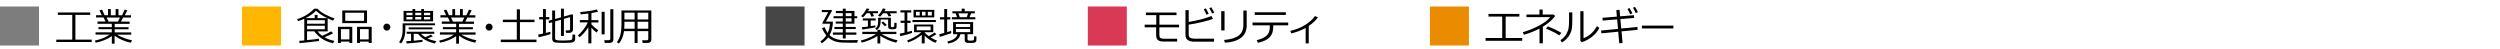 <?xml version="1.0" encoding="utf-8"?>
<!-- Generator: Adobe Illustrator 28.1.0, SVG Export Plug-In . SVG Version: 6.00 Build 0)  -->
<svg version="1.1" xmlns="http://www.w3.org/2000/svg" xmlns:xlink="http://www.w3.org/1999/xlink" x="0px" y="0px"
	 viewBox="0 0 769 15" style="enable-background:new 0 0 769 15;" xml:space="preserve">
<style type="text/css">
	.st0{fill:#D04A02;}
	.st1{fill:#FFFFFF;}
	.st2{fill:#FFB600;}
	.st3{fill:#E0301E;}
	.st4{fill:#EB8C00;}
	.st5{fill:#DB536A;}
	.st6{fill:#7D7D7D;}
	.st7{fill:#464646;}
	.st8{fill:#2D2D2D;}
	.st9{fill:#DEDEDE;}
	.st10{enable-background:new    ;}
	.st11{fill:#D93954;}
	.st12{fill:#FD6412;}
	.st13{fill:#003DAB;}
	.st14{fill:#DEB8FF;}
	.st15{fill:#4EB523;}
	.st16{fill:#9013FE;}
	.st17{fill:#714300;}
	.st18{fill:#0089EB;}
</style>
<g id="template">
</g>
<g id="object">
	<rect y="2" class="st6" width="12" height="12"/>
	<g class="st10">
		<path d="M17.32,12.92v-0.73h4.91V4.58h-4.44V3.84h9.96v0.74h-4.56v7.61h5.03v0.73H17.32z"/>
		<path d="M29.42,13.13l-0.23-0.64c1.91-0.42,3.41-1.03,4.51-1.85h-4.3v-0.7h4.99V8.99h-4.09V8.34h4.09V7.33h-4.41v-0.7h2.48
			l-0.6-1.25h-2.31v-0.7h1.75l-0.71-1.49l0.81-0.22l0.77,1.71h1.05V2.78h0.86v1.91h1.49V2.78h0.87v1.91h1.11l0.79-1.73l0.83,0.22
			l-0.79,1.52h1.92v0.7h-2.44l-0.67,1.25h2.68v0.7h-4.58v1.01h4.26v0.65h-4.26v0.95h5.08v0.7h-4.36c0.55,0.35,1.26,0.69,2.14,1.02
			s1.7,0.57,2.46,0.7l-0.38,0.76c-1.97-0.43-3.62-1.15-4.97-2.16v2.45h-0.86v-2.33c-0.56,0.43-1.31,0.84-2.26,1.23
			S30.29,12.98,29.42,13.13z M32.8,5.39l0.59,1.25h2.91l0.6-1.25H32.8z"/>
	</g>
	<rect x="74.44" y="2" class="st2" width="12" height="12"/>
	<g class="st10">
		<path d="M92.17,13.28l-0.13-0.72c0.39-0.02,0.92-0.06,1.56-0.12V5.78c-0.65,0.3-1.29,0.54-1.9,0.72l-0.32-0.63
			c1.04-0.28,2.04-0.74,3.03-1.37s1.72-1.24,2.2-1.82h1.05c0.5,0.59,1.29,1.17,2.35,1.74s2.03,0.98,2.89,1.21l-0.45,0.71
			c-0.55-0.19-1.1-0.42-1.66-0.69v4.01h-3.11c0.41,0.52,0.89,0.97,1.42,1.35c0.98-0.39,1.89-0.84,2.74-1.37l0.62,0.6
			c-0.71,0.4-1.6,0.81-2.65,1.22c0.83,0.48,1.84,0.86,3.04,1.12l-0.42,0.73c-1.39-0.34-2.54-0.82-3.45-1.45s-1.68-1.37-2.3-2.22
			h-2.23v2.69c1.88-0.18,3.11-0.31,3.67-0.42v0.71c-0.36,0.06-1.25,0.17-2.69,0.32S92.92,13.23,92.17,13.28z M94.03,5.57h2.77V4.58
			h0.88v0.99h2.94c-1.5-0.73-2.63-1.5-3.42-2.29C96.46,4.11,95.4,4.87,94.03,5.57z M94.46,7.3h5.45V6.22h-5.45V7.3z M99.91,7.92
			h-5.45v1.09h5.45V7.92z"/>
		<path d="M107.46,12.8h-2.6v0.43h-0.91V8.25h4.41v4.98h-0.9V12.8z M104.87,12.11h2.6V8.96h-2.6V12.11z M105.28,7.11v-3.9h7.62v3.9
			H105.28z M111.99,3.92h-5.79v2.5h5.79V3.92z M113.41,12.8h-2.68v0.43h-0.9V8.25h4.5v4.98h-0.91V12.8z M110.73,12.11h2.68V8.96
			h-2.68V12.11z"/>
		<path d="M117.91,8.34c0-0.3,0.11-0.55,0.32-0.76s0.46-0.32,0.76-0.32s0.55,0.11,0.76,0.32s0.32,0.46,0.32,0.76
			s-0.11,0.55-0.32,0.76s-0.46,0.32-0.76,0.32s-0.55-0.11-0.76-0.32S117.91,8.64,117.91,8.34z"/>
		<path d="M124.68,7.78v1.08c0,0.77-0.04,1.37-0.12,1.81s-0.22,0.91-0.42,1.4s-0.45,0.93-0.77,1.29l-0.61-0.39
			c0.25-0.31,0.46-0.7,0.64-1.17s0.3-0.91,0.36-1.33s0.09-0.94,0.09-1.55V7.17h9.97v0.6H124.68z M126.88,3.36V2.77h0.84v0.59h1.86
			V2.77h0.83v0.59h2.81v3.21h-9.08V3.36H126.88z M125.08,13.38l-0.12-0.69c0.28-0.02,0.77-0.05,1.48-0.11V10.4h-1.35V9.77h8.5v0.63
			h-4.07c0.35,0.38,0.77,0.72,1.26,1.03c0.74-0.29,1.34-0.54,1.8-0.78l0.54,0.54c-0.4,0.18-0.95,0.39-1.63,0.63
			c0.79,0.38,1.69,0.66,2.71,0.86l-0.43,0.69c-1.04-0.2-2.04-0.56-3-1.1s-1.68-1.16-2.17-1.86h-1.34v2.12
			c1.17-0.11,2.06-0.2,2.69-0.28v0.65C128.87,13.06,127.24,13.22,125.08,13.38z M125.02,4.67h1.86V3.92h-1.86V4.67z M126.88,5.22
			h-1.86v0.77h1.86V5.22z M125.7,9.02v-0.6h7.32v0.6H125.7z M127.73,4.67h1.86V3.92h-1.86V4.67z M129.58,5.22h-1.86v0.77h1.86V5.22z
			 M130.42,4.67h1.91V3.92h-1.91V4.67z M132.33,5.22h-1.91v0.77h1.91V5.22z"/>
		<path d="M135.34,13.13l-0.23-0.64c1.91-0.42,3.41-1.03,4.51-1.85h-4.3v-0.7h4.99V8.99h-4.09V8.34h4.09V7.33h-4.41v-0.7h2.48
			l-0.6-1.25h-2.31v-0.7h1.75l-0.71-1.49l0.81-0.22l0.77,1.71h1.05V2.78H140v1.91h1.49V2.78h0.87v1.91h1.11l0.79-1.73l0.83,0.22
			l-0.79,1.52h1.92v0.7h-2.44l-0.67,1.25h2.68v0.7h-4.58v1.01h4.26v0.65h-4.26v0.95h5.08v0.7h-4.36c0.55,0.35,1.26,0.69,2.14,1.02
			s1.7,0.57,2.46,0.7l-0.38,0.76c-1.97-0.43-3.62-1.15-4.97-2.16v2.45h-0.86v-2.33c-0.56,0.43-1.31,0.84-2.26,1.23
			S136.22,12.98,135.34,13.13z M138.72,5.39l0.59,1.25h2.91l0.6-1.25H138.72z"/>
		<path d="M149.37,8.34c0-0.3,0.11-0.55,0.32-0.76s0.46-0.32,0.76-0.32s0.55,0.11,0.76,0.32s0.32,0.46,0.32,0.76
			s-0.11,0.55-0.32,0.76s-0.46,0.32-0.76,0.32s-0.55-0.11-0.76-0.32S149.37,8.64,149.37,8.34z"/>
		<path d="M154.04,12.96v-0.77h4.93V6.81h-4.29V6.05h4.29V2.88h0.96v3.17h4.48v0.76h-4.48v5.37h5.09v0.77H154.04z"/>
		<path d="M165.71,11.44l-0.19-0.81c0.46-0.08,0.97-0.18,1.51-0.3V5.97h-1.18V5.25h1.18V2.77h0.88v2.47h1.05v0.72h-1.05v4.17
			c0.61-0.14,1.07-0.26,1.38-0.36l0.06,0.7C168.64,10.76,167.42,11.08,165.71,11.44z M169.86,6.84l-0.97,0.28l-0.16-0.73l1.12-0.31
			V3.24h0.9v2.6l1.8-0.5V2.67h0.91v2.41l2.53-0.7l0.26,0.19v4.47c0,0.32-0.1,0.58-0.31,0.78s-0.49,0.3-0.84,0.3h-1l-0.12-0.77h0.83
			c0.37,0,0.55-0.16,0.55-0.49V5.26l-1.9,0.55v5.25h-0.91V6.07l-1.8,0.52v5.14c0,0.29,0.13,0.49,0.38,0.59s0.93,0.15,2.03,0.15
			c0.49,0,1-0.02,1.53-0.05s0.84-0.07,0.96-0.1s0.2-0.1,0.27-0.19s0.11-0.27,0.14-0.55s0.05-0.61,0.05-1l0.81,0.08v1.44
			c0,0.18-0.05,0.35-0.16,0.49s-0.25,0.26-0.43,0.35s-0.37,0.14-0.57,0.16s-0.54,0.04-1.03,0.06s-0.97,0.03-1.47,0.03
			c-0.27,0-0.69-0.01-1.24-0.03s-0.97-0.05-1.25-0.09s-0.5-0.17-0.67-0.37s-0.25-0.45-0.25-0.74V6.84z"/>
		<path d="M178.26,11.46l-0.49-0.55c0.53-0.44,1.1-1.07,1.73-1.88s1.06-1.52,1.31-2.13h-2.44V6.18h2.61V4.16
			c-0.83,0.12-1.62,0.21-2.35,0.28l-0.16-0.73c0.82-0.06,1.74-0.17,2.77-0.32s1.8-0.32,2.32-0.49l0.39,0.69
			c-0.48,0.15-1.16,0.29-2.03,0.44v2.17h2.15V6.9h-2.15v0.57l0.01,0.01c0.18,0.24,0.5,0.56,0.96,0.94s0.83,0.68,1.12,0.88
			l-0.52,0.71c-0.55-0.41-1.08-0.91-1.58-1.48v4.8h-0.94V8.39C180.07,9.75,179.17,10.77,178.26,11.46z M185.06,10.57V3.64h0.93v6.93
			H185.06z M187.5,13.21h-1.48l-0.15-0.84h1.32c0.36,0,0.54-0.15,0.54-0.46V2.83h0.94v9.42c0,0.29-0.11,0.52-0.34,0.69
			S187.83,13.21,187.5,13.21z"/>
		<path d="M199.41,9.58h-3.29v3.65h-0.91V9.58h-3.26c-0.2,1.5-0.72,2.78-1.57,3.82l-0.63-0.43c0.52-0.7,0.88-1.47,1.09-2.3
			s0.32-1.77,0.32-2.83V3.22h9.19v9.12c0,0.23-0.11,0.44-0.33,0.61s-0.46,0.26-0.74,0.26h-1.61l-0.13-0.83h1.32
			c0.37,0,0.55-0.15,0.55-0.46V9.58z M192.01,8.84h3.2V6.69h-3.14v0.98C192.07,7.78,192.05,8.17,192.01,8.84z M195.21,3.9h-3.14
			v2.08h3.14V3.9z M199.41,5.98V3.9h-3.29v2.08H199.41z M196.12,8.84h3.29V6.69h-3.29V8.84z"/>
	</g>
	<rect x="235.48" y="2" class="st7" width="12" height="12"/>
	<g class="st10">
		<path d="M252.76,13.31l-0.4-0.56c0.72-0.51,1.33-1.13,1.81-1.88c-0.54-0.64-0.97-1.37-1.31-2.19l0.76-0.35
			c0.24,0.65,0.56,1.25,0.97,1.8c0.43-0.87,0.66-1.81,0.7-2.83h-2.23l-0.11-0.21l1.8-3.35h-1.96V3.08h3.01l0.15,0.19l-1.9,3.38h2.15
			c-0.02,1.59-0.36,2.98-1.03,4.16c1.05,1.01,2.52,1.52,4.42,1.54l1.28,0.01c1.05,0,2.06-0.01,3.03-0.04l-0.23,0.82l-1.76,0.01
			c-0.96,0-1.92-0.02-2.88-0.06s-1.79-0.2-2.48-0.48s-1.29-0.65-1.8-1.13C254.21,12.21,253.55,12.82,252.76,13.31z M256.2,10.68
			v-0.7h3.04V8.94h-2.57V8.29h2.57V7.27h-2.17V6.63h2.17V5.62h-2.84V4.98h2.84V4.03h-2.12V3.37h2.12v-0.7h0.91v0.7h2.68v1.61h0.84
			v0.64h-0.84v1.65h-2.68v1.02h3.08v0.65h-3.08v1.04h3.27v0.7h-3.27v1.15h-0.91v-1.15H256.2z M260.15,4.03v0.94h1.79V4.03H260.15z
			 M260.15,5.62v1.01h1.79V5.62H260.15z"/>
		<path d="M265.07,13.11l-0.28-0.65c0.91-0.22,1.79-0.52,2.63-0.89s1.52-0.74,2.05-1.1h-4.22V9.79h4.65V9.19h0.92v0.59h4.9v0.69
			h-4.5c0.66,0.43,1.44,0.82,2.32,1.17s1.74,0.6,2.56,0.76l-0.44,0.72c-0.84-0.18-1.7-0.46-2.59-0.86s-1.66-0.81-2.3-1.25v2.36
			h-0.87v-2.3c-0.56,0.39-1.35,0.8-2.37,1.22S265.71,12.99,265.07,13.11z M266.58,4.07c-0.42,0.59-0.8,1.01-1.12,1.27l-0.6-0.4
			c0.78-0.75,1.35-1.54,1.71-2.36l0.84,0.16c-0.12,0.24-0.26,0.48-0.4,0.7h3.06v0.63h-1.64l0.43,0.88l-0.82,0.19l-0.47-1.08H266.58z
			 M265.26,9.09l-0.17-0.71c0.55-0.05,1.17-0.12,1.88-0.21V6.29h-1.57V5.66h3.96v0.63h-1.53v1.75c0.48-0.07,0.95-0.15,1.42-0.23
			l0.05,0.6C268.92,8.52,267.58,8.74,265.26,9.09z M273.19,6h-2.31v0.59c0,0.64-0.09,1.17-0.27,1.57s-0.48,0.77-0.89,1.09l-0.5-0.43
			c0.32-0.25,0.54-0.54,0.68-0.86s0.2-0.71,0.2-1.19V5.45h3.93v2.58c0,0.23,0.17,0.35,0.51,0.35c0.04,0,0.1-0.01,0.2-0.03
			s0.17-0.06,0.22-0.11s0.08-0.11,0.09-0.17s0.02-0.22,0.04-0.47s0.03-0.46,0.03-0.63l0.67,0.1v1.2c0,0.23-0.08,0.41-0.24,0.55
			s-0.53,0.2-1.1,0.2c-0.32,0-0.55-0.02-0.7-0.07s-0.28-0.13-0.39-0.25s-0.17-0.26-0.17-0.43V6z M271.64,4.07
			c-0.27,0.37-0.58,0.73-0.92,1.08l-0.63-0.38c0.61-0.63,1.1-1.36,1.49-2.19l0.84,0.18c-0.1,0.23-0.22,0.46-0.36,0.69h3.76v0.63
			h-2.1l0.45,0.82l-0.83,0.17l-0.5-0.99H271.64z M272.2,8.06c-0.24-0.27-0.61-0.64-1.1-1.09l0.56-0.35
			c0.39,0.34,0.77,0.69,1.14,1.06L272.2,8.06z"/>
		<path d="M276.9,11.14l-0.13-0.79c0.45-0.09,0.93-0.19,1.46-0.31V7.04h-1.2V6.35h1.2V3.84h-1.26V3.16h3.32v0.69h-1.2v2.51h1v0.69
			h-1v2.79c0.62-0.16,1.09-0.28,1.41-0.37l0.06,0.66C279.76,10.43,278.55,10.77,276.9,11.14z M279.33,13.05l-0.3-0.6
			c0.68-0.23,1.45-0.59,2.31-1.08s1.55-0.98,2.07-1.46h-2.24V7.55h5.91V9.9h-2.65v0.13c0.36,0.38,0.78,0.75,1.25,1.09
			c0.84-0.45,1.44-0.82,1.8-1.12l0.56,0.55c-0.7,0.42-1.28,0.74-1.75,0.98c0.62,0.39,1.27,0.71,1.96,0.98l-0.52,0.66
			c-1.23-0.49-2.33-1.22-3.3-2.19v2.37h-0.9v-2.64C282.3,11.73,280.9,12.51,279.33,13.05z M280.67,6.79V6.15h7.21v0.64H280.67z
			 M281,5.35V3.04h6.39v2.31H281z M282.9,4.79V3.63h-1.14v1.15H282.9z M286.27,8.15h-4.29V9.3h4.29V8.15z M283.59,3.63v1.15h1.09
			V3.63H283.59z M286.62,3.63h-1.22v1.15h1.22V3.63z"/>
		<path d="M289.1,11.35l-0.19-0.82c0.39-0.09,0.9-0.22,1.53-0.4V5.99h-1.32V5.3h1.32V2.78h0.9V5.3h0.98v0.69h-0.98v3.88l1.21-0.36
			l0.05,0.71C292.29,10.35,291.12,10.72,289.1,11.35z M295.42,10.52c-0.32,1.51-1.57,2.47-3.77,2.88l-0.26-0.63
			c1.05-0.25,1.81-0.56,2.26-0.94s0.74-0.81,0.86-1.31h-1.34V6.79h6.16v3.73h-1.72v1.52c0,0.12,0.03,0.21,0.09,0.28
			s0.14,0.12,0.24,0.14s0.31,0.04,0.63,0.04s0.53-0.01,0.61-0.04s0.17-0.06,0.26-0.11s0.15-0.19,0.17-0.42s0.03-0.5,0.03-0.79
			l0.7,0.09v1.18c0,0.23-0.1,0.43-0.3,0.58s-0.69,0.23-1.46,0.23c-0.38,0-0.71-0.01-1-0.04s-0.5-0.11-0.64-0.25s-0.2-0.35-0.2-0.62
			v-1.79H295.42z M294.39,5.3l-0.46-1.2h-0.97V3.47h2.85v-0.8h0.93v0.8h3.11V4.1h-1.12l-0.51,1.2h1.8v0.65h-7.22V5.3H294.39z
			 M294.03,8.33h4.39V7.37h-4.39V8.33z M298.43,8.91h-4.39v0.98h4.39V8.91z M294.8,4.1l0.43,1.2h2.13l0.43-1.2H294.8z"/>
	</g>
	<rect x="334.61" y="2" class="st11" width="12" height="12"/>
	<g class="st10">
		<path d="M362.7,8.4h-6.08v2.29c0,0.51,0.11,0.84,0.32,0.99s0.55,0.23,1.01,0.23h4.14v0.87h-4.19c-0.4,0-0.74-0.04-1.03-0.12
			s-0.53-0.2-0.72-0.36s-0.32-0.36-0.4-0.59s-0.12-0.6-0.12-1.1V8.4h-3.53V7.59h3.57V4.65h-3.18v-0.8h9.41v0.8h-5.26v2.94h6.05V8.4z
			"/>
		<path d="M373.44,12.82h-6.02c-0.45,0-0.84-0.04-1.18-0.12s-0.63-0.2-0.86-0.36s-0.41-0.37-0.54-0.63s-0.19-0.68-0.19-1.27V3.11h1
			v3.65c3.3-0.61,5.62-1.23,6.97-1.86l0.49,0.89c-0.65,0.29-1.77,0.62-3.35,0.99s-2.95,0.64-4.12,0.79v2.77
			c0,0.43,0.05,0.74,0.14,0.95s0.3,0.36,0.62,0.46s0.75,0.15,1.28,0.15h5.76V12.82z M371.79,4.23l-0.67,0.3
			c-0.29-0.65-0.57-1.2-0.85-1.65l0.64-0.29C371.24,3.11,371.53,3.65,371.79,4.23z M373.5,3.87l-0.67,0.28
			c-0.26-0.61-0.54-1.15-0.84-1.62l0.61-0.29C372.92,2.74,373.22,3.28,373.5,3.87z"/>
		<path d="M376.67,9.36h-1.02V3.45h1.02V9.36z M383.48,7.92c0,0.92-0.22,1.75-0.65,2.5s-1.15,1.36-2.15,1.84s-2.3,0.77-3.91,0.87
			l-0.23-0.85c2.06-0.16,3.56-0.62,4.51-1.37s1.41-1.82,1.41-3.22V3.25h1.02V7.92z"/>
		<path d="M391.64,8.19c0,0.98-0.16,1.79-0.49,2.41s-0.84,1.15-1.54,1.58s-1.6,0.76-2.7,0.98l-0.32-0.83
			c1.23-0.26,2.2-0.69,2.92-1.3s1.08-1.48,1.08-2.63V7.79h-5.31V6.94h10.97v0.86h-4.61V8.19z M395.53,4.59h-9.56V3.77h9.56V4.59z"/>
		<path d="M402.58,13.35h-0.96V8.61c-1.41,0.75-2.89,1.3-4.42,1.66l-0.3-0.76c1.83-0.45,3.39-1.08,4.68-1.91s2.25-1.71,2.89-2.65
			l0.93,0.35c-0.45,0.65-0.93,1.19-1.43,1.61s-0.96,0.78-1.4,1.07V13.35z"/>
	</g>
	<rect x="439.84" y="2" class="st4" width="12" height="12"/>
	<g class="st10">
		<path d="M468.22,12.55h-11.26v-0.86h5.12V5.1h-4.22V4.28h9.5V5.1h-4.22v6.59h5.09V12.55z"/>
		<path d="M474.57,13.33h-1.02V8.8c-1.32,0.71-2.92,1.34-4.8,1.9l-0.34-0.8c1.82-0.53,3.5-1.21,5.04-2.04s2.67-1.7,3.41-2.59h-7.33
			V4.48h4V2.93h1v1.55h3.37l0.46,0.44c-0.82,1.15-2.08,2.25-3.78,3.31V13.33z M480.28,10.11l-0.64,0.76
			c-0.93-0.62-2.29-1.32-4.08-2.09l0.54-0.67C477.7,8.72,479.09,9.39,480.28,10.11z"/>
		<path d="M483.63,6.49c0,0.92-0.04,1.67-0.12,2.25s-0.27,1.15-0.56,1.71s-0.66,1.07-1.1,1.53s-0.92,0.82-1.42,1.09l-0.43-0.74
			c0.49-0.3,0.94-0.7,1.35-1.19s0.73-1.07,0.96-1.75s0.33-1.7,0.33-3.09V3.82h1V6.49z M491.96,8.57c-0.5,1.07-1.27,2-2.32,2.79
			s-2.08,1.33-3.1,1.61l-0.43-0.4V3.45h0.98v8.27c0.64-0.19,1.34-0.59,2.1-1.19s1.43-1.43,2.02-2.47L491.96,8.57z"/>
		<path d="M503.75,9.17l-4.97,0.48l0.33,3.58l-1.03,0.09l-0.32-3.57l-5.19,0.5l-0.09-0.86l5.21-0.5l-0.26-2.93l-4.45,0.36
			l-0.05-0.85l4.42-0.36l-0.18-1.99l1-0.12l0.18,2.02l4.25-0.35l0.08,0.84l-4.25,0.35l0.26,2.91l4.96-0.49L503.75,9.17z M502.12,4.1
			l-0.67,0.3c-0.28-0.64-0.56-1.18-0.85-1.64l0.63-0.29C501.58,3.01,501.87,3.55,502.12,4.1z M503.82,3.74l-0.67,0.28
			c-0.27-0.62-0.54-1.16-0.84-1.62l0.61-0.29C503.24,2.59,503.54,3.14,503.82,3.74z"/>
		<path d="M514.74,8.75h-9.69V7.88h9.69V8.75z"/>
	</g>
</g>
</svg>
